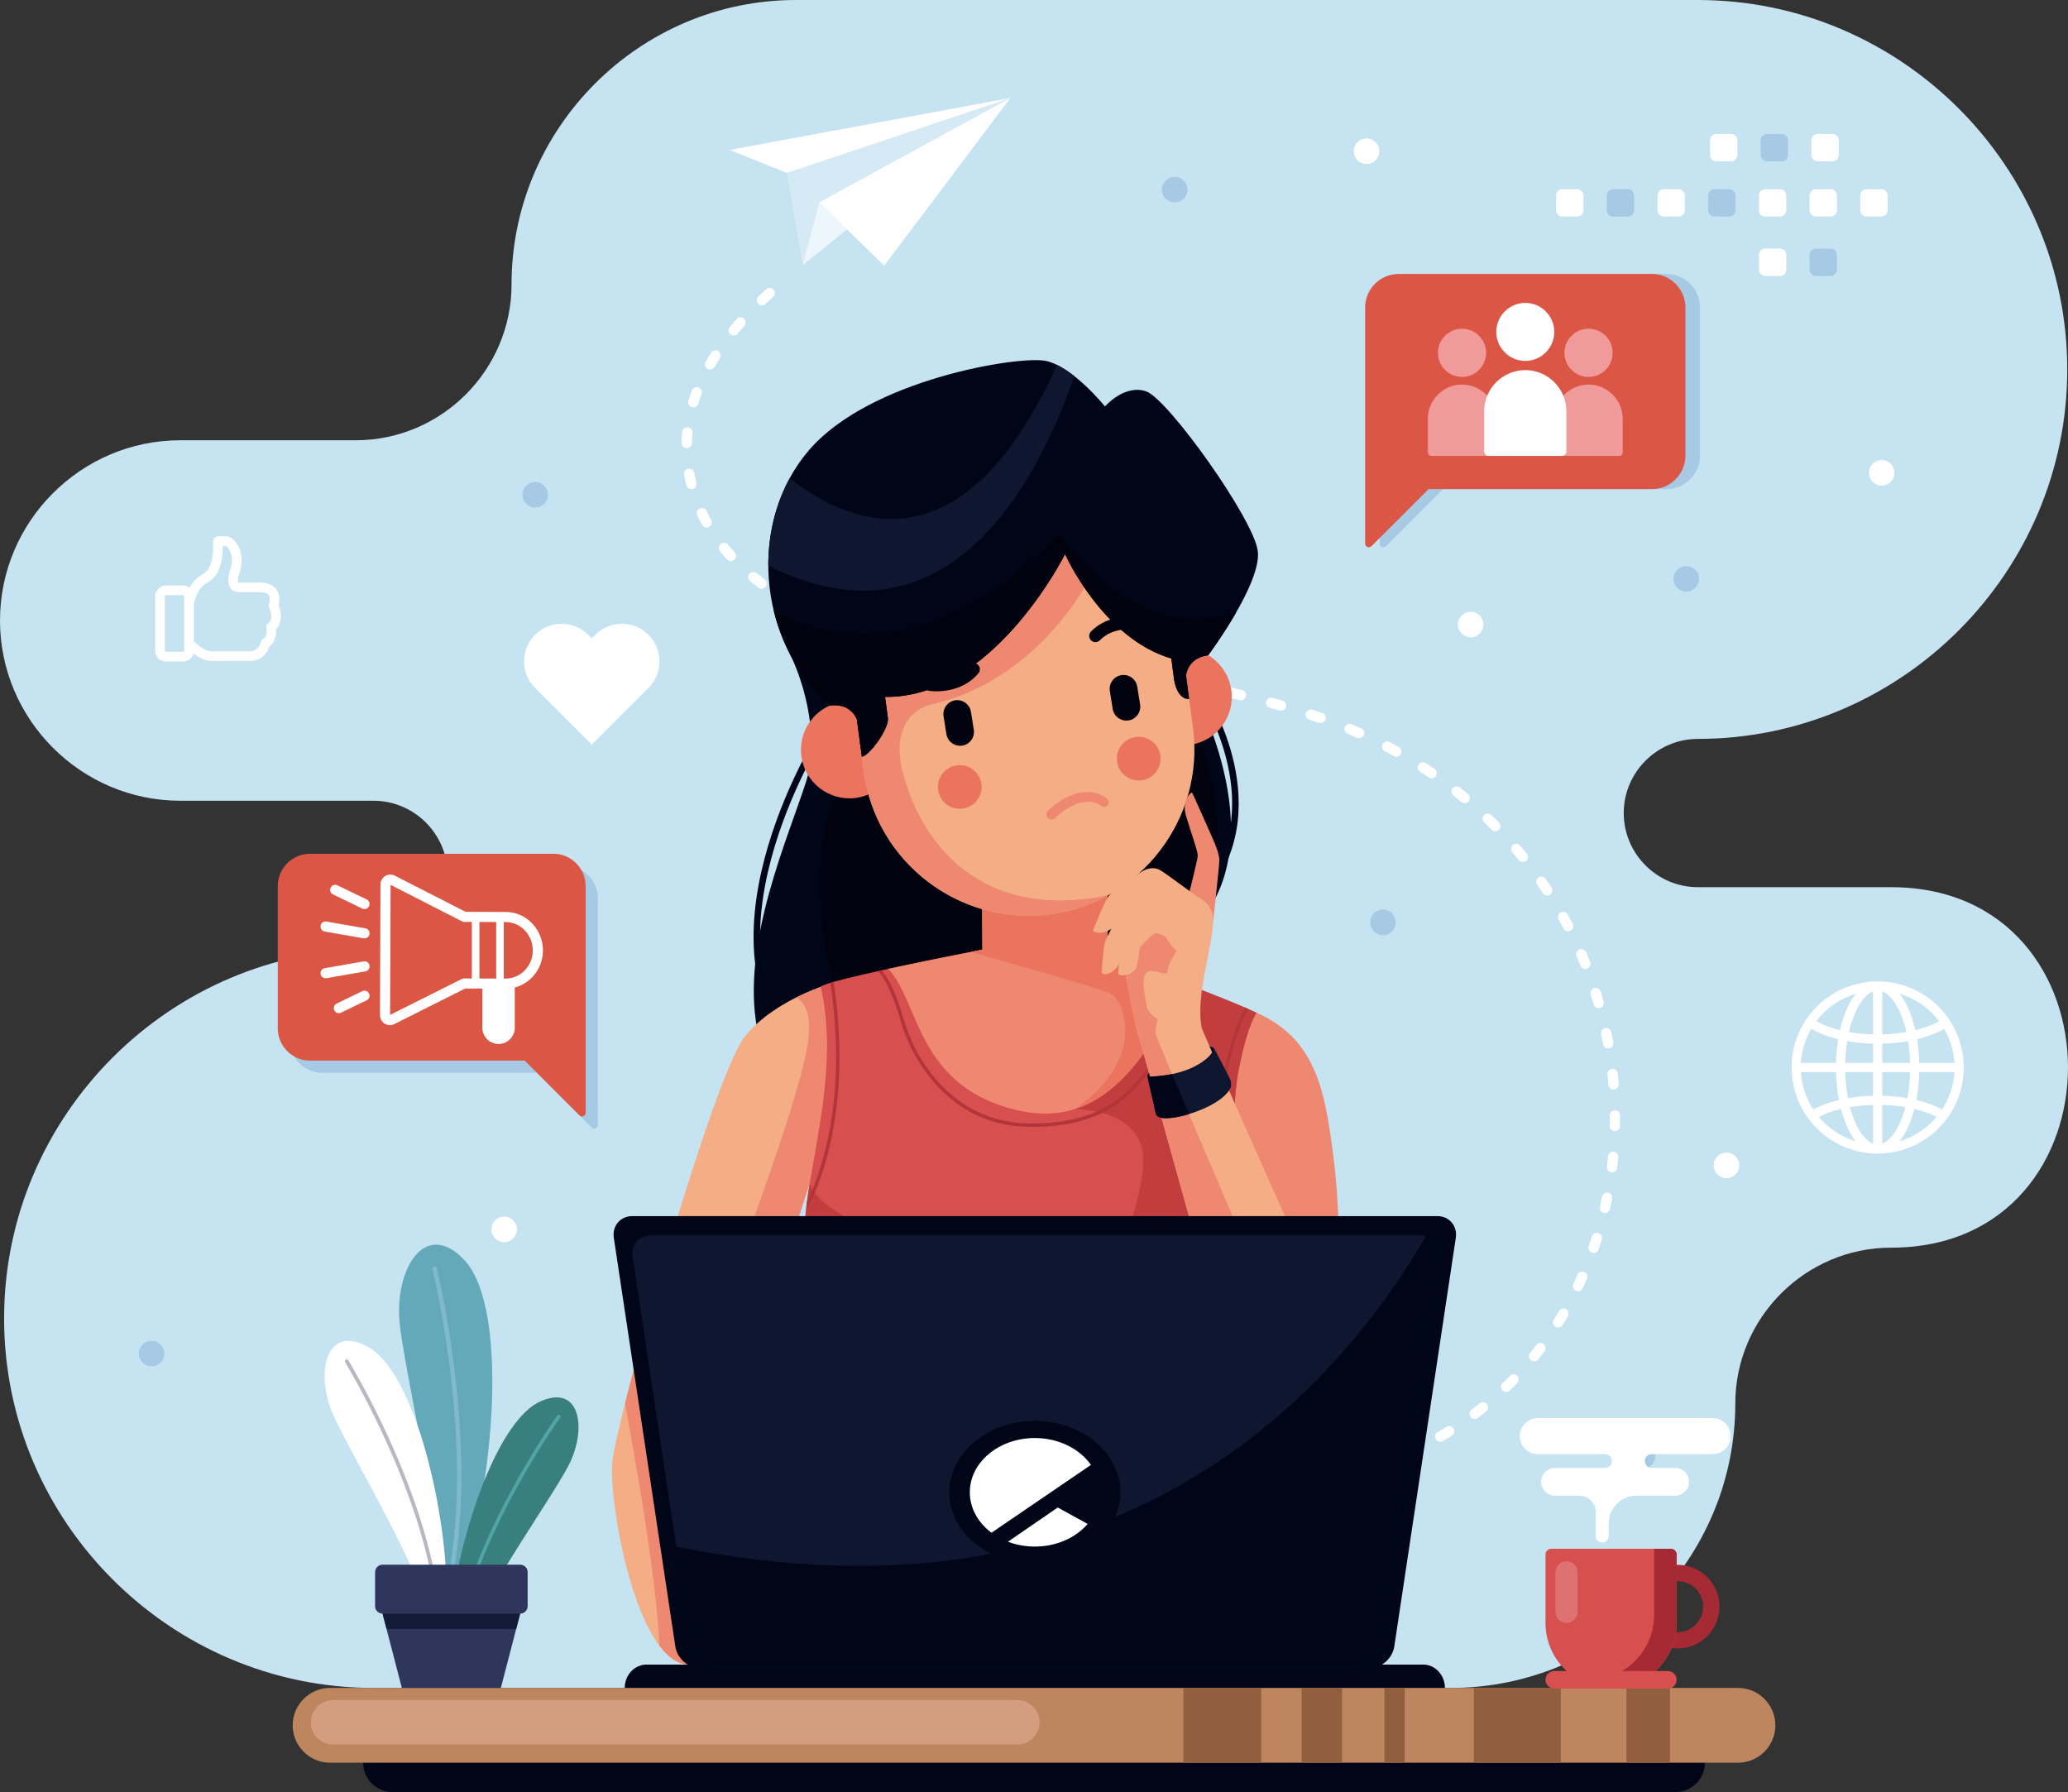 <?xml version="1.0" encoding="utf-8"?>
<!-- Generator: Adobe Illustrator 16.0.0, SVG Export Plug-In . SVG Version: 6.00 Build 0)  -->
<!DOCTYPE svg PUBLIC "-//W3C//DTD SVG 1.1//EN" "http://www.w3.org/Graphics/SVG/1.1/DTD/svg11.dtd">
<svg version="1.1" id="OBJECTS" xmlns="http://www.w3.org/2000/svg" xmlns:xlink="http://www.w3.org/1999/xlink" x="0px" y="0px"
	 width="425.097px" height="368.307px" viewBox="0 0 425.097 368.307" enable-background="new 0 0 425.097 368.307"
	 xml:space="preserve">
<rect x="0" y="0" width="425.097" height="368.307" fill="#333333" stroke="none"/>
<g>
	<path fill-rule="evenodd" clip-rule="evenodd" fill="#C6E3F1" d="M388.744,256.427c-17.62,0-32.036,14.416-32.036,32.036l0,0l0,0
		c0,32.148-26.303,58.451-58.451,58.451h-17.474l0,0H145.004H76.775c-41.763,0-75.932-34.169-75.932-75.932l0,0
		c0-41.763,34.169-75.933,75.932-75.933l0,0c8.381,0,15.239-6.856,15.239-15.238l0,0c0-8.381-6.857-15.238-15.239-15.238H37.043
		C16.669,164.573,0,147.903,0,127.53l0,0c0-20.351,16.631-37.005,36.973-37.043c0.023,0,36.122,0,36.145,0
		c17.62,0,32.036-14.416,32.036-32.036l0,0l0,0C105.154,26.303,131.457,0,163.605,0c57.044,0,128.362,0,185.406,0
		c41.763,0,75.933,34.17,75.933,75.932l0,0c0,41.763-34.17,75.933-75.933,75.933l0,0c-8.381,0-15.238,6.857-15.238,15.238l0,0
		c0,8.381,6.857,15.238,15.238,15.238h39.732C437.214,182.341,437.214,256.427,388.744,256.427z"/>
	<path fill-rule="evenodd" clip-rule="evenodd" fill="#FFFFFF" d="M158.913,61.03c0.779-0.693,0.188-1.988-0.852-1.85
		c-0.211,0.027-0.406,0.118-0.565,0.26c-0.537,0.479-1.067,0.966-1.59,1.461c-0.343,0.322-0.427,0.819-0.227,1.241
		c0.314,0.646,1.167,0.798,1.688,0.307C157.875,61.969,158.391,61.496,158.913,61.03L158.913,61.03z M255.253,304.712
		c-1.007,0.021-1.425,1.31-0.611,1.919c0.195,0.142,0.414,0.215,0.656,0.209l0.884-0.014l1.111-0.029l0.157-0.006
		c1.046-0.044,1.402-1.431,0.505-1.975c-0.177-0.109-0.388-0.161-0.597-0.152l-1.222,0.033L255.253,304.712L255.253,304.712z
		 M263.662,304.251c-0.441,0.046-0.824,0.382-0.921,0.816c-0.164,0.719,0.419,1.377,1.151,1.301l0.97-0.101l1.172-0.136
		c0.951-0.119,1.264-1.37,0.477-1.923c-0.22-0.158-0.489-0.222-0.757-0.188l-1.123,0.131L263.662,304.251L263.662,304.251z
		 M271.989,303.035c-0.343,0.071-0.623,0.297-0.765,0.618c-0.344,0.785,0.35,1.644,1.188,1.469l0.631-0.124l0.987-0.207l0.49-0.109
		c1.017-0.237,1.127-1.635,0.154-2.028c-0.202-0.077-0.414-0.098-0.626-0.047l-0.467,0.103l-0.963,0.202L271.989,303.035
		L271.989,303.035z M280.139,301.008c-1.068,0.349-0.95,1.895,0.173,2.069c0.159,0.021,0.319,0.01,0.472-0.04l0.861-0.268
		l0.917-0.298l0.274-0.093c0.336-0.116,0.584-0.384,0.68-0.726c0.225-0.824-0.569-1.567-1.374-1.287l-0.25,0.085L281,300.74
		L280.139,301.008L280.139,301.008z M288.021,298.119c-0.376,0.171-0.614,0.522-0.632,0.935c-0.035,0.779,0.787,1.333,1.496,1.011
		l0.719-0.313l0.845-0.382l0.403-0.188c0.965-0.46,0.721-1.902-0.342-2.021c-0.203-0.018-0.387,0.009-0.571,0.097l-0.38,0.178
		l-0.819,0.37L288.021,298.119L288.021,298.119z M295.518,294.349c-0.963,0.573-0.512,2.055,0.626,1.979
		c0.165-0.015,0.308-0.061,0.451-0.144l0.317-0.183l0.771-0.459l0.761-0.466c0.94-0.597,0.468-2.04-0.643-1.966
		c-0.179,0.016-0.328,0.063-0.48,0.157l-0.738,0.451l-0.748,0.445L295.518,294.349L295.518,294.349z M302.5,289.717
		c-0.921,0.727-0.188,2.176,0.942,1.867c0.136-0.04,0.241-0.095,0.354-0.179l0.464-0.352l0.69-0.537l0.546-0.437
		c0.73-0.597,0.397-1.76-0.551-1.886c-0.297-0.027-0.554,0.045-0.788,0.23l-0.525,0.42l-0.669,0.521L302.5,289.717L302.5,289.717z
		 M308.865,284.266c-0.351,0.35-0.416,0.87-0.17,1.298c0.359,0.599,1.165,0.703,1.665,0.218l0.43-0.42l0.607-0.606l0.486-0.498
		c0.226-0.232,0.333-0.559,0.29-0.879c-0.121-0.884-1.201-1.238-1.821-0.6l-0.469,0.479l-0.589,0.589L308.865,284.266
		L308.865,284.266z M314.514,278.072c-0.241,0.306-0.294,0.693-0.156,1.056c0.307,0.759,1.316,0.909,1.823,0.269l0.31-0.386
		l0.524-0.668l0.493-0.644c0.529-0.713,0.026-1.707-0.862-1.707c-0.328,0.008-0.639,0.156-0.836,0.423l-0.478,0.623l-0.509,0.648
		L314.514,278.072L314.514,278.072z M319.375,271.238c-0.479,0.787,0.175,1.755,1.093,1.608c0.311-0.063,0.548-0.219,0.718-0.487
		l0.172-0.273l0.44-0.721l0.51-0.858c0.221-0.387,0.179-0.867-0.105-1.21c-0.475-0.569-1.375-0.492-1.743,0.152l-0.484,0.815
		l-0.428,0.7L319.375,271.238L319.375,271.238z M323.405,263.877c-0.186,0.388-0.115,0.844,0.169,1.165
		c0.516,0.565,1.427,0.436,1.756-0.255l0.412-0.883l0.349-0.77l0.139-0.316c0.433-1.023-0.776-1.946-1.655-1.244
		c-0.13,0.108-0.231,0.243-0.299,0.398l-0.13,0.296l-0.338,0.748L323.405,263.877L323.405,263.877z M326.57,256.113
		c-0.332,1.019,0.869,1.836,1.694,1.152c0.15-0.129,0.264-0.291,0.325-0.479l0.252-0.741l0.263-0.805l0.158-0.499
		c0.108-0.358,0.027-0.739-0.221-1.021c-0.547-0.618-1.573-0.397-1.814,0.393l-0.15,0.477l-0.256,0.783L326.57,256.113
		L326.57,256.113z M328.871,248.034c-0.225,1.06,1.081,1.74,1.82,0.953c0.135-0.148,0.214-0.301,0.26-0.497l0.14-0.62l0.179-0.832
		l0.132-0.65c0.203-1.083-1.148-1.727-1.86-0.892c-0.118,0.144-0.19,0.296-0.229,0.478l-0.128,0.63l-0.174,0.81L328.871,248.034
		L328.871,248.034z M330.307,239.754c-0.045,0.428,0.153,0.824,0.523,1.042c0.669,0.385,1.496-0.036,1.592-0.801l0.063-0.535
		l0.093-0.851l0.074-0.753c0.086-1.032-1.181-1.571-1.863-0.798c-0.15,0.177-0.233,0.369-0.257,0.601l-0.072,0.731l-0.09,0.829
		L330.307,239.754L330.307,239.754z M330.885,231.369c0,1.169,1.586,1.5,2.051,0.416c0.052-0.128,0.075-0.253,0.078-0.39
		l0.009-0.497l0.007-0.861l-0.003-0.792c-0.018-0.898-1.036-1.378-1.737-0.816c-0.254,0.21-0.392,0.504-0.392,0.833l0.002,0.771
		l-0.006,0.84L330.885,231.369L330.885,231.369z M330.619,222.967c0.081,0.974,1.348,1.327,1.919,0.535
		c0.154-0.205,0.223-0.467,0.202-0.722l-0.043-0.515l-0.08-0.863l-0.079-0.763c-0.022-0.219-0.117-0.434-0.266-0.597
		c-0.698-0.766-1.958-0.198-1.852,0.825l0.077,0.741l0.078,0.843L330.619,222.967L330.619,222.967z M329.519,214.633
		c0.063,0.335,0.286,0.623,0.597,0.767c0.786,0.364,1.654-0.313,1.495-1.164l-0.109-0.591l-0.167-0.858l-0.137-0.661
		c-0.098-0.458-0.48-0.801-0.948-0.842c-0.711-0.062-1.283,0.582-1.135,1.28l0.131,0.641l0.164,0.838L329.519,214.633
		L329.519,214.633z M327.602,206.448c0.135,0.44,0.53,0.751,0.994,0.762c0.722,0.016,1.254-0.674,1.047-1.367l-0.211-0.727
		l-0.256-0.845l-0.152-0.488c-0.345-1.057-1.869-0.955-2.065,0.149c-0.026,0.168-0.017,0.335,0.037,0.497l0.146,0.468l0.249,0.824
		L327.602,206.448L327.602,206.448z M324.882,198.484c0.13,0.324,0.41,0.565,0.751,0.643c0.836,0.19,1.544-0.638,1.226-1.433
		l-0.377-0.933l-0.343-0.822l-0.104-0.243c-0.37-0.814-1.483-0.862-1.913-0.08c-0.157,0.298-0.17,0.62-0.039,0.931l0.096,0.224
		l0.335,0.802L324.882,198.484L324.882,198.484z M321.389,190.842c0.524,0.981,2.007,0.613,2.007-0.507
		c-0.004-0.177-0.041-0.325-0.122-0.483l-0.203-0.391l-0.424-0.796l-0.388-0.711c-0.549-0.962-1.996-0.583-1.996,0.536
		c0.004,0.18,0.049,0.336,0.133,0.494l0.378,0.691l0.412,0.775L321.389,190.842L321.389,190.842z M317.153,183.588
		c0.221,0.327,0.591,0.503,0.983,0.468c0.801-0.07,1.235-0.987,0.786-1.651l-0.488-0.738l-0.513-0.759l-0.2-0.288
		c-0.244-0.351-0.684-0.524-1.102-0.43c-0.74,0.165-1.077,1.029-0.643,1.65l0.188,0.271l0.5,0.739L317.153,183.588L317.153,183.588z
		 M312.203,176.789c0.7,0.835,2.042,0.231,1.873-0.856c-0.033-0.184-0.107-0.348-0.226-0.493l-0.354-0.438l-0.594-0.717
		l-0.425-0.502c-0.618-0.715-1.786-0.339-1.87,0.603c-0.02,0.296,0.062,0.554,0.253,0.781l0.409,0.484l0.579,0.699L312.203,176.789
		L312.203,176.789z M306.598,170.52c0.752,0.752,2.029,0.059,1.788-1.003c-0.048-0.191-0.141-0.36-0.281-0.5l-0.278-0.282
		l-0.675-0.67l-0.577-0.561c-0.772-0.728-2.009-0.021-1.774,1.012c0.052,0.208,0.146,0.375,0.3,0.524l0.562,0.545l0.658,0.652
		L306.598,170.52L306.598,170.52z M300.401,164.839c0.73,0.597,1.818,0.021,1.735-0.92c-0.033-0.294-0.156-0.534-0.384-0.725
		l-0.326-0.271l-0.756-0.614l-0.591-0.47c-0.308-0.243-0.715-0.292-1.074-0.143c-0.745,0.319-0.876,1.316-0.241,1.817l0.572,0.454
		l0.738,0.601L300.401,164.839L300.401,164.839z M293.68,159.786c0.379,0.257,0.876,0.235,1.239-0.04
		c0.577-0.449,0.549-1.32-0.058-1.729l-0.571-0.387l-0.838-0.554l-0.385-0.248c-0.9-0.571-1.989,0.395-1.532,1.357
		c0.088,0.182,0.218,0.33,0.389,0.438l0.364,0.235l0.819,0.541L293.68,159.786L293.68,159.786z M286.501,155.384
		c0.481,0.258,1.062,0.127,1.381-0.317c0.367-0.518,0.2-1.244-0.356-1.549l-0.197-0.109l-0.911-0.494l-0.788-0.415
		c-0.907-0.465-1.884,0.473-1.453,1.4c0.106,0.217,0.258,0.374,0.47,0.487l0.768,0.405l0.891,0.482L286.501,155.384L286.501,155.384
		z M278.954,151.646c0.847,0.365,1.712-0.413,1.442-1.305c-0.104-0.297-0.295-0.513-0.583-0.643l-1.015-0.442l-0.962-0.406
		c-0.95-0.381-1.832,0.626-1.328,1.52c0.125,0.206,0.288,0.352,0.51,0.445l0.941,0.398L278.954,151.646L278.954,151.646z
		 M271.112,148.569c0.934,0.325,1.771-0.707,1.257-1.558c-0.126-0.213-0.331-0.375-0.564-0.455l-0.153-0.054
		c-0.627-0.213-1.253-0.423-1.882-0.63c-0.896-0.292-1.703,0.646-1.281,1.489c0.136,0.259,0.342,0.444,0.622,0.535
		c0.618,0.202,1.232,0.41,1.849,0.618L271.112,148.569L271.112,148.569z M263.04,146.043c0.404,0.111,0.848-0.017,1.113-0.346
		c0.485-0.587,0.207-1.498-0.529-1.702c-0.688-0.195-1.374-0.387-2.063-0.576c-0.27-0.074-0.553-0.037-0.797,0.097
		c-0.833,0.47-0.681,1.704,0.237,1.958C261.681,145.66,262.36,145.85,263.04,146.043L263.04,146.043z M254.845,143.9
		c1.07,0.25,1.774-1.086,0.958-1.828c-0.134-0.119-0.288-0.202-0.464-0.243c-0.665-0.121-1.412-0.333-2.084-0.486
		c-0.946-0.222-1.673,0.866-1.102,1.657c0.149,0.213,0.376,0.359,0.629,0.418C253.446,143.57,254.187,143.78,254.845,143.9
		L254.845,143.9z M246.566,142.092c1.007,0.188,1.675-0.989,1.002-1.753c-0.163-0.178-0.353-0.286-0.588-0.336
		c-0.699-0.139-1.398-0.274-2.099-0.407c-1.06-0.199-1.717,1.125-0.892,1.854c0.147,0.122,0.305,0.202,0.494,0.237
		C245.178,141.819,245.872,141.954,246.566,142.092L246.566,142.092z M238.22,140.577c1.03,0.172,1.665-1.109,0.903-1.825
		c-0.156-0.146-0.346-0.24-0.558-0.275c-0.703-0.116-1.406-0.229-2.109-0.34c-1.144-0.167-1.706,1.328-0.727,1.957
		c0.125,0.077,0.251,0.122,0.396,0.146C236.825,140.351,237.523,140.463,238.22,140.577L238.22,140.577z M229.83,139.32
		c0.94,0.118,1.558-0.941,0.992-1.695c-0.188-0.235-0.409-0.371-0.709-0.415c-0.705-0.095-1.411-0.188-2.117-0.279
		c-1.072-0.134-1.646,1.23-0.778,1.904c0.149,0.113,0.321,0.185,0.507,0.208C228.426,139.134,229.127,139.226,229.83,139.32
		L229.83,139.32z M221.402,138.29c0.468,0.049,0.923-0.212,1.1-0.651c0.272-0.65-0.166-1.392-0.868-1.465
		c-0.708-0.077-1.415-0.154-2.123-0.227c-1.034-0.107-1.595,1.191-0.797,1.871c0.168,0.141,0.359,0.224,0.578,0.246
		C219.995,138.14,220.699,138.214,221.402,138.29L221.402,138.29z M212.95,137.459c1.04,0.086,1.572-1.218,0.768-1.885
		c-0.17-0.136-0.364-0.219-0.582-0.236c-0.708-0.063-1.417-0.122-2.127-0.181c-0.458-0.039-0.886,0.222-1.067,0.644
		c-0.28,0.669,0.167,1.418,0.892,1.479C211.539,137.337,212.245,137.397,212.95,137.459L212.95,137.459z M204.444,136.7
		c1.103,0.115,1.632-1.318,0.701-1.948c-0.14-0.092-0.303-0.15-0.469-0.168c-0.702-0.075-1.404-0.153-2.105-0.236
		c-0.39-0.049-0.774,0.128-1,0.447c-0.456,0.667-0.055,1.567,0.746,1.667C203.026,136.546,203.735,136.624,204.444,136.7
		L204.444,136.7z M195.948,135.59c0.893,0.13,1.532-0.8,1.089-1.585c-0.166-0.281-0.431-0.464-0.753-0.518
		c-0.693-0.109-1.397-0.215-2.086-0.342c-0.343-0.058-0.677,0.045-0.928,0.287c-0.617,0.617-0.296,1.649,0.561,1.811
		C194.533,135.369,195.244,135.479,195.948,135.59L195.948,135.59z M187.517,134.016c0.987,0.21,1.688-0.92,1.046-1.722
		c-0.161-0.188-0.349-0.302-0.589-0.357c-0.688-0.15-1.374-0.308-2.059-0.469c-0.918-0.215-1.639,0.77-1.155,1.589
		c0.155,0.245,0.38,0.416,0.664,0.483C186.12,133.703,186.817,133.863,187.517,134.016L187.517,134.016z M179.192,131.885
		c0.996,0.297,1.784-0.874,1.135-1.686c-0.132-0.17-0.322-0.292-0.526-0.354c-0.672-0.198-1.344-0.405-2.012-0.619
		c-0.981-0.32-1.802,0.821-1.177,1.654c0.132,0.176,0.314,0.304,0.522,0.371C177.817,131.471,178.504,131.682,179.192,131.885
		L179.192,131.885z M171.051,129.077c0.395,0.157,0.847,0.067,1.148-0.233c0.54-0.54,0.355-1.459-0.354-1.742
		c-0.651-0.26-1.298-0.527-1.941-0.804c-1.047-0.442-1.973,0.829-1.21,1.694c0.103,0.111,0.226,0.199,0.365,0.26
		C169.719,128.536,170.383,128.811,171.051,129.077L171.051,129.077z M163.22,125.44c0.302,0.161,0.648,0.172,0.959,0.028
		c0.788-0.365,0.822-1.49,0.056-1.9c-0.613-0.33-1.223-0.671-1.824-1.022c-0.284-0.169-0.635-0.194-0.94-0.07
		c-0.817,0.339-0.899,1.453-0.141,1.904C161.953,124.744,162.585,125.098,163.22,125.44L163.22,125.44z M155.904,120.793
		c0.838,0.623,1.975-0.192,1.65-1.19c-0.073-0.205-0.191-0.378-0.368-0.509c-0.557-0.418-1.102-0.847-1.642-1.286
		c-0.73-0.597-1.821-0.02-1.735,0.921c0.033,0.294,0.157,0.533,0.385,0.725C154.756,119.911,155.324,120.357,155.904,120.793
		L155.904,120.793z M149.442,114.961c0.733,0.799,2.05,0.132,1.83-0.941c-0.042-0.187-0.124-0.344-0.251-0.487
		c-0.466-0.513-0.916-1.035-1.354-1.57c-0.293-0.359-0.785-0.488-1.216-0.318c-0.669,0.265-0.889,1.105-0.435,1.663
		C148.479,113.87,148.951,114.421,149.442,114.961L149.442,114.961z M144.32,107.871c0.211,0.385,0.627,0.594,1.061,0.545
		c0.753-0.1,1.165-0.898,0.806-1.568c-0.333-0.604-0.647-1.212-0.944-1.835c-0.213-0.446-0.689-0.685-1.174-0.59
		c-0.673,0.135-1.048,0.877-0.752,1.497C143.632,106.581,143.966,107.229,144.32,107.871L144.32,107.871z M141.089,99.72
		c0.088,0.347,0.326,0.615,0.661,0.743c0.806,0.3,1.601-0.421,1.407-1.252c-0.167-0.666-0.312-1.336-0.434-2.011
		c-0.208-1.11-1.752-1.19-2.073-0.104c-0.044,0.158-0.05,0.311-0.023,0.473C140.756,98.291,140.911,99.008,141.089,99.72
		L141.089,99.72z M140.106,91.001c-0.022,1.093,1.419,1.521,1.994,0.547c0.084-0.153,0.131-0.318,0.135-0.493
		c0.015-0.687,0.049-1.372,0.109-2.057c0.093-1.121-1.379-1.61-1.975-0.643c-0.084,0.145-0.129,0.284-0.146,0.45
		C140.157,89.533,140.122,90.271,140.106,91.001L140.106,91.001z M141.51,82.332c-0.071,0.234-0.063,0.453,0.017,0.684
		c0.363,0.953,1.7,0.92,2.016-0.05c0.19-0.621,0.419-1.355,0.67-1.949c0.154-0.409,0.049-0.87-0.275-1.166
		c-0.552-0.504-1.448-0.297-1.713,0.404C141.962,80.933,141.724,81.639,141.51,82.332L141.51,82.332z M145.046,74.345
		c-0.217,0.38-0.186,0.844,0.083,1.19c0.46,0.591,1.388,0.526,1.76-0.124c0.346-0.602,0.706-1.194,1.079-1.779
		c0.249-0.392,0.221-0.896-0.077-1.254c-0.458-0.553-1.331-0.501-1.716,0.105C145.785,73.096,145.409,73.716,145.046,74.345
		L145.046,74.345z M150.003,67.221c-0.589,0.722-0.032,1.799,0.898,1.736c0.305-0.026,0.553-0.152,0.75-0.388
		c0.442-0.541,0.894-1.068,1.352-1.596c0.718-0.83-0.12-2.067-1.162-1.704c-0.176,0.067-0.312,0.157-0.438,0.299
		C150.927,66.108,150.46,66.663,150.003,67.221z"/>
	<g>
		<path fill-rule="evenodd" clip-rule="evenodd" fill="#000618" d="M168.914,149.295c0.199-0.314,0.617-0.408,0.932-0.208
			c0.315,0.199,0.408,0.617,0.208,0.932c-0.076,0.12-26.818,41.674-5.696,65.895c0.245,0.279,0.216,0.705-0.063,0.95
			s-0.706,0.217-0.951-0.063C141.55,191.809,168.836,149.418,168.914,149.295z"/>
		<path fill-rule="evenodd" clip-rule="evenodd" fill="#000618" d="M246.896,143.507c-0.199-0.315-0.104-0.731,0.211-0.93
			c0.314-0.198,0.73-0.104,0.929,0.212c0.044,0.068,15.318,23.778-0.792,41.993c-0.246,0.277-0.672,0.304-0.95,0.058
			s-0.305-0.672-0.058-0.95C261.668,166.441,246.937,143.573,246.896,143.507z"/>
		<path fill-rule="evenodd" clip-rule="evenodd" fill="#000618" d="M173.235,121.236l-11.264,12.384c0,0,5.393,9.546,4.857,22.063
			c-0.536,12.517-42.737,81.898,35.228,81.541c77.964-0.357,34.587-40.581,34.587-40.581s25.719-8.327,12.731-45.565
			C236.388,113.84,173.235,121.236,173.235,121.236z"/>
		<path fill-rule="evenodd" clip-rule="evenodd" fill="#01020E" d="M237.362,197.344c-0.453-0.454-0.719-0.7-0.719-0.7
			s0.925-0.3,2.334-1.038c2.22-2.483,4.472-5.396,6.661-8.798c10.633-16.528-0.683-39.254-0.683-39.254l-6.018-1.797
			c0,0-11.981-4.291-15.199-5.364c-3.219-1.073-40.413,1.252-50.963,21.101s1.202,48.624,1.202,48.624s43.86-1.416,46.363-1.595
			C222.204,208.389,229.414,205.581,237.362,197.344z"/>
		<path fill-rule="evenodd" clip-rule="evenodd" fill="#EF8871" d="M258.328,208.169c12.525,5.469,14.15,16.921,15.778,29.665
			c1.443,11.302,1.896,28.356-1.081,54.263c-2.976,25.906-50.324-34.176-50.324-34.176L258.328,208.169z"/>
		<path fill-rule="evenodd" clip-rule="evenodd" fill="#F4AD85" d="M184.669,207.83l-12.158-6.22c0,0-12.847,3.196-19.419,11.458
			c-6.572,8.263-26.476,78.867-27.227,87.505c-0.751,8.638,5.1,41.544,15.803,41.544c10.704,0,16.028-71.943,16.028-71.943
			l8.742-26.965L184.669,207.83z"/>
		<path fill-rule="evenodd" clip-rule="evenodd" fill="#EF8871" d="M184.669,207.83l-12.158-6.22c0,0-4.114,1.024-8.877,3.41
			c1.575,0.761,2.806,2.706,2.662,7.017c-0.375,11.268-17.558,54.268-21.313,66.286c-3.756,12.018-6.76,19.153-6.76,19.153
			l-7.826-16.413c-0.707,2.651-1.352,5.137-1.921,7.4c2.928,15.776,6.569,37.403,7.063,49.767c1.815,2.407,3.863,3.887,6.129,3.887
			c10.704,0,16.028-71.943,16.028-71.943l8.742-26.965L184.669,207.83z"/>
		<path fill-rule="evenodd" clip-rule="evenodd" fill="#D84F50" d="M216.895,192.317c0,0,32.309,11.515,41.433,15.852
			c-0.017,0.017-1.744,1.822-3.706,11.727c-1.972,9.952,0,24.411-2.064,38.683c-1.493,10.312-8.475,62.48-12.234,90.637
			l-79.642-6.425c-0.024-1.255-0.075-2.763-0.148-4.473c6.542,5.093,12.811,5.319,8.93-9.558c-6.76-25.914-5.446-70.98-3.193-84.501
			c2.253-13.52,5.61-27.75,2.418-41.457C170.831,200.871,216.895,192.317,216.895,192.317z"/>
		<path fill-rule="evenodd" clip-rule="evenodd" fill="#C23E3E" d="M238.115,200.081c8.083,3.032,16.291,6.223,20.213,8.088
			c-0.017,0.017-1.744,1.822-3.706,11.727c-1.972,9.952,0,24.411-2.064,38.683c-0.299,2.064-0.818,5.81-1.487,10.7
			c-17.994,2.804-71.144,8.892-83.899,7.762c-0.922-0.082-1.831-0.221-2.723-0.411c0-14.062,0.817-26.347,1.821-32.37
			c0.058-0.346,0.116-0.692,0.175-1.039c4.502,13.287,61.181,20.715,61.181,20.715s9.398-20.788,6.957-28.487
			c-2.44-7.699-13.712-7.484-13.712-7.484l0.286-6.881c0,0,11.269-15.258,13.976-19.901
			C235.472,200.597,236.526,200.246,238.115,200.081z"/>
		<path fill-rule="evenodd" clip-rule="evenodd" fill="#B23539" d="M242.695,201.813l0.666,0.254
			c-1.436,5.79-3.358,12.582-6.044,16.584c-2.421,3.606-5.247,6.931-9.354,9.311c-4.101,2.378-9.466,3.805-16.956,3.615
			c-6.527-0.165-11.773-2.571-15.833-5.988c-5.285-4.446-8.558-10.604-10.033-15.749c-2.063-7.198-4.006-9.597-4.668-10.247
			l0.788-0.174c0.922,1.082,2.732,3.842,4.563,10.227c1.444,5.036,4.643,11.06,9.806,15.403c3.948,3.321,9.049,5.661,15.396,5.821
			c7.344,0.186,12.588-1.204,16.584-3.521c3.992-2.314,6.752-5.563,9.12-9.092C239.367,214.326,241.272,207.565,242.695,201.813
			L242.695,201.813z M255.965,207.105c0.202,0.087,0.398,0.173,0.59,0.257c-1.554,2.753-3.743,8.535-5.757,20.633
			c-2.412,14.5,0.352,21.039,2.468,23.791c-0.022,0.331-0.047,0.662-0.073,0.993c-2.27-2.575-5.7-9.233-3.093-24.901
			C252.078,215.993,254.313,210.058,255.965,207.105L255.965,207.105z M165.729,248.276c0.05-0.455,0.102-0.894,0.154-1.313
			c1.815-3.573,8.726-19.293,4.787-44.957c0.215-0.066,0.44-0.133,0.686-0.203c4.529,29.352-5.052,45.906-5.275,46.288
			c-0.019,0.036-0.045,0.069-0.078,0.099C165.924,248.258,165.825,248.286,165.729,248.276z"/>
		<path fill-rule="evenodd" clip-rule="evenodd" fill="#EF8871" d="M214.391,157.755l0.243-0.002
			c7.014-0.078,12.857,5.592,12.901,12.606l0.162,25.866c4.689,1.715,10.301,3.792,15.556,5.8
			c-8.269,17.854-18.021,29.653-33.605,26.273c-21.348-4.63-20.588-22.555-27.089-29.164c6.073-1.315,13.198-2.747,19.38-3.956
			l-0.154-24.522C201.741,163.642,207.377,157.833,214.391,157.755z"/>
		<path fill-rule="evenodd" clip-rule="evenodd" fill="#EA745D" d="M226.744,166.052c0.503,1.344,0.782,2.794,0.792,4.308
			l0.162,25.866c4.689,1.715,10.301,3.792,15.556,5.8c-6.081,13.132-12.966,22.987-22.383,25.938
			c14.975-10.099,10.372-22.573,7.18-23.888s-28.535-8.421-28.535-8.421c0.82-0.161,1.63-0.32,2.423-0.476l-0.154-24.522
			c-0.025-3.959,1.76-7.534,4.581-9.911C213.119,160.682,219.845,162.776,226.744,166.052z"/>
		<path fill-rule="evenodd" clip-rule="evenodd" fill="#EA745D" d="M243.237,133.253c0.249,0.001,0.495,0.009,0.74,0.026
			l0.008,0.002l-0.001-0.001c4.53,0.337,8.393,3.758,9.107,8.439c0.829,5.442-2.911,10.527-8.353,11.357
			c-5.442,0.829-10.528-2.91-11.357-8.352c-0.483-3.163,0.578-6.205,2.62-8.36c0.137,2.95,1.081,6.499,4.852,6.365l-0.865-5.683
			C239.637,134.747,241.647,133.4,243.237,133.253z"/>
		<path fill-rule="evenodd" clip-rule="evenodd" fill="#EA745D" d="M172.009,144.489c-0.24,0.065-0.476,0.138-0.708,0.22
			l-0.007,0.003l0-0.001c-4.285,1.51-7.117,5.822-6.583,10.528c0.624,5.469,5.563,9.399,11.032,8.776
			c5.47-0.623,9.4-5.563,8.778-11.031c-0.361-3.18-2.181-5.838-4.715-7.385c0.639,2.885,0.656,6.557-3.019,7.414l-0.651-5.712
			C175.875,144.989,173.583,144.215,172.009,144.489z"/>
		<path fill-rule="evenodd" clip-rule="evenodd" fill="#F4AD85" d="M202.795,89.49L202.795,89.49
			c18.607-2.477,35.859,10.721,38.335,29.327l4.095,30.771c2.478,18.606-10.722,35.857-29.329,38.334l0,0
			c-18.603,2.477-35.854-10.721-38.331-29.328l-4.096-30.771C170.993,109.216,184.191,91.966,202.795,89.49z"/>
		<path fill-rule="evenodd" clip-rule="evenodd" fill="#EF8871" d="M202.795,89.49L202.795,89.49
			c17.648-2.35,34.073,9.401,37.833,26.493c-0.181,1.641-0.679,3.312-1.558,5.009l-15.77-0.921c0,0-10.379,19.842-31.697,24.663
			c-5.731,1.296-7.528,7.071-6.358,12.559c2.851,13.364,14.324,32.515,42.577,26.698c-3.602,1.99-7.619,3.357-11.927,3.931l0,0
			c-18.603,2.477-35.854-10.722-38.331-29.328l-4.096-30.771C170.993,109.216,184.191,91.966,202.795,89.49z"/>
		<circle fill-rule="evenodd" clip-rule="evenodd" fill="#EA745D" cx="197.285" cy="161.742" r="4.489"/>
		<circle fill-rule="evenodd" clip-rule="evenodd" fill="#EA745D" cx="234.074" cy="155.922" r="4.489"/>
		<path fill-rule="evenodd" clip-rule="evenodd" fill="#01020E" d="M191.356,139.458c-0.701-0.086-1.342,0.414-1.429,1.115
			c-0.086,0.7,0.414,1.343,1.111,1.429c1.156,0.157,2.534,0.087,3.675-0.104c2.511-0.418,4.781-1.539,6.419-3.526
			c0.448-0.543,0.371-1.356-0.172-1.805c-0.543-0.449-1.357-0.372-1.806,0.172C197.282,139.01,194.172,139.756,191.356,139.458z"/>
		<path fill-rule="evenodd" clip-rule="evenodd" fill="#000618" d="M247.945,215.147c0,0,1.303-0.188,1.597,0.833
			c0.293,1.021-4.026,6.514-4.308,6.701s-8.849-0.892-8.849-0.892s-0.452-0.423-0.355-0.748c0.097-0.326,0.414-0.61,0.414-0.61
			L247.945,215.147z"/>
		<path fill-rule="evenodd" clip-rule="evenodd" fill="#01020E" d="M234.096,129.515c-2.801-0.507-5.938-0.05-8.002,2.075
			c-0.492,0.507-1.307,0.519-1.813,0.025c-0.506-0.493-0.518-1.307-0.025-1.813c1.795-1.849,4.147-2.781,6.684-2.994
			c1.152-0.097,2.532-0.055,3.668,0.195c0.692,0.143,1.139,0.822,0.995,1.515S234.78,129.655,234.096,129.515z"/>
		<path fill-rule="evenodd" clip-rule="evenodd" fill="#000618" d="M181.936,143.232c0,0,0.302,2.262,0.581,4.361
			c0.279,2.1-3.75,7.719-5.36,7.933l-1.02-7.664c0,0-1.15-3.424-5.49-2.846c-15.354-13.537-16.832-38.071-4.294-52.563
			c12.538-14.491,42.959-19.362,48.526-18.295c5.567,1.067,12.262,9.38,12.262,9.38s3.986-4.64,8.465-3.1
			c4.479,1.541,22.059,26.159,22.94,32.782s-10.192,21.453-10.192,21.453c-4.34,0.577-4.555,4.183-4.555,4.183l0.634,4.765
			c-1.609,0.215-2.798-1.823-3.077-3.923c-0.28-2.1-0.581-4.361-0.581-4.361c-14.16-4.158-21.841-21.446-21.841-21.446
			S204.176,143.525,181.936,143.232z"/>
		<path fill-rule="evenodd" clip-rule="evenodd" fill="#0F1630" d="M157.929,116.24c-0.022-6.278,1.436-12.496,4.38-17.928
			c13.884,10.757,36.311,17.959,54.991-23.303c1.204,0.591,2.408,1.404,3.54,2.296C213.604,98.289,195.121,134.932,157.929,116.24z"
			/>
		<path fill-rule="evenodd" clip-rule="evenodd" fill="#01020E" d="M181.936,143.232c0,0,0.302,2.262,0.581,4.361
			c0.279,2.1-3.75,7.719-5.36,7.933l-1.02-7.664c0,0-1.15-3.424-5.49-2.846c-6.009-5.298-9.892-12.28-11.643-19.686
			c0.02,0.014,26.301,18.268,58.655-15.695c0,0,14.803,23.086,36.46,16.209c-2.757,4.798-5.767,8.829-5.767,8.829
			c-4.34,0.577-4.555,4.183-4.555,4.183l0.635,4.765c-1.61,0.215-2.799-1.823-3.078-3.923s-0.581-4.361-0.581-4.361
			c-14.16-4.158-21.841-21.446-21.841-21.446S204.176,143.525,181.936,143.232z"/>
		<path fill-rule="evenodd" clip-rule="evenodd" fill="#EF8871" d="M247.143,188.865l2.215,0.604c0,0,1.298-11.559,1.286-12.679
			c-0.014-1.119-0.585-2.73-1.438-4.618c-0.854-1.888-3.987-9.023-4.155-9.252c-0.169-0.229-2.194,1.53-1.281,4.656
			c0.913,3.127,2.46,7.358,2.446,8.263c-0.014,0.905-2.083,8.912-2.083,8.912L247.143,188.865z"/>
		<path fill-rule="evenodd" clip-rule="evenodd" fill="#F4AD85" d="M249.365,188.966c-0.005-1.058-0.36-2.944-2.581-4.291
			s-7.463-5.499-8.581-5.984c-1.118-0.486-2.398-0.267-3.727,0.581c-1.328,0.849-5.521,3.729-6.405,4.647
			c-0.884,0.918-3.085,6.574-3.355,7.168c-0.27,0.594,1.945,1.132,3.712-0.206c0,0-0.925,1.856-1.222,2.485
			c-0.297,0.628-0.706,5.411-0.742,6.381c-0.037,0.97,2.644,0.485,3.553-1.744c0,0-0.146,1.605-0.146,2.104
			c-0.001,0.498,1.533,0.311,1.533,0.311s1.768,9.591,2.164,10.788c0.396,1.196,15.623,55.949,15.623,55.949l22.026-1.33
			c0,0-24.028-53.737-24.187-54.527C245.667,204.536,249.393,194.649,249.365,188.966z"/>
		<path fill-rule="evenodd" clip-rule="evenodd" fill="#EF8871" d="M231.403,200.417l0.094,0.507l0,0l0.034,0.185l0.003,0.018
			l0.002,0.008l0.005,0.026l0.005,0.026l0.005,0.027l0.005,0.023v0.004l0.006,0.027l0.01,0.057l0.006,0.029v0.002l0.017,0.087
			l0.006,0.03c0.472,2.526,1.653,8.78,1.968,9.732c0.294,0.888,8.742,31.224,13.09,46.845c4.731-1.896,8.41-4.14,8.41-4.14
			s-17.04-39.667-17.438-41.23c-0.397-1.563,0.539-2.803,0.21-3.225c-0.328-0.423-1.644-1.033-1.972-2.16s-1.127-5.117-0.61-6.713
			c0.398-1.232,1.692-1.081,2.263-0.948c0.651,0.184,1.275,0.367,1.671,0.419c0.854,0.113,0.79-0.408,0.79-0.408
			c0.188-1.767,1.903-4.281,1.903-4.281c-0.934-0.508-2.381-2.915-2.381-2.915c-0.954-0.412-1.703-0.942-2.448-0.416
			c-0.746,0.527-2.817,2.681-2.825,2.869c-0.008,0.188-0.216,2.299-0.572,3.713C233.301,200.029,231.403,200.417,231.403,200.417z"
			/>
		<g>
			<path fill-rule="evenodd" clip-rule="evenodd" fill="#000618" d="M132.876,351.713h159.681c2.454,0,4.46-2.158,4.46-4.798v-0.001
				c0-2.639-2.007-4.797-4.46-4.797H132.876c-2.453,0-4.459,2.16-4.459,4.797v0.001
				C128.417,349.553,130.423,351.713,132.876,351.713z"/>
			<path fill-rule="evenodd" clip-rule="evenodd" fill="#000618" d="M295.454,249.942h-52.562h-60.351h-52.562
				c-2.461,0-4.171,2.013-3.801,4.474l12.647,83.998c0.37,2.461,2.688,4.475,5.148,4.475h24.572h88.342h24.571
				c2.461,0,4.778-2.014,5.148-4.475l12.647-83.998C299.625,251.955,297.915,249.942,295.454,249.942z"/>
			<path fill-rule="evenodd" clip-rule="evenodd" fill="#0F1630" d="M291.774,253.912h-50.225h-57.667H133.66
				c-2.352,0-3.986,1.924-3.632,4.274l12.085,80.262c0.354,2.352,2.567,4.275,4.919,4.275h23.479h84.412h23.479
				c2.352,0,4.565-1.924,4.92-4.275l12.085-80.262C295.759,255.836,294.125,253.912,291.774,253.912z"/>
			<path fill-rule="evenodd" clip-rule="evenodd" fill="#000618" d="M139.013,317.863l3.1,20.585
				c0.354,2.352,2.567,4.275,4.919,4.275h23.479h84.412h23.479c2.352,0,4.565-1.924,4.92-4.275l12.085-80.262
				c0.284-1.889-0.715-3.502-2.338-4.063C274.969,285.345,230.495,336.483,139.013,317.863z"/>
			<path fill-rule="evenodd" clip-rule="evenodd" fill="#000618" d="M212.717,321.388c9.687,0,17.586-6.595,17.586-14.681
				c0-8.085-7.899-14.68-17.586-14.68c-9.687,0-17.586,6.595-17.586,14.68C195.13,314.793,203.03,321.388,212.717,321.388z"/>
			<path fill-rule="evenodd" clip-rule="evenodd" fill="#FFFFFF" d="M212.717,295.552c4.919,0,9.217,2.22,11.537,5.524
				l-20.446,13.944c-2.733-2.042-4.455-5.01-4.455-8.313C199.353,300.547,205.336,295.552,212.717,295.552L212.717,295.552z
				 M223.573,313.212l-6.141-3.38l-10.239,7.035c1.684,0.64,3.554,0.995,5.524,0.995
				C217.189,317.862,221.148,316.028,223.573,313.212z"/>
		</g>
		<path fill-rule="evenodd" clip-rule="evenodd" fill="#01020E" d="M230.509,138.757L230.509,138.757
			c-1.551,0.247-2.616,1.716-2.369,3.265l0.585,3.675c0.246,1.55,1.716,2.615,3.266,2.369l0,0c1.549-0.247,2.616-1.716,2.369-3.267
			l-0.585-3.674C233.528,139.575,232.059,138.51,230.509,138.757z"/>
		<path fill-rule="evenodd" clip-rule="evenodd" fill="#01020E" d="M196.326,143.936L196.326,143.936
			c-1.55,0.246-2.615,1.716-2.369,3.266l0.584,3.674c0.247,1.549,1.716,2.616,3.266,2.369l0,0c1.549-0.246,2.616-1.717,2.368-3.266
			l-0.584-3.675C199.345,144.755,197.875,143.688,196.326,143.936z"/>
		<path fill-rule="evenodd" clip-rule="evenodd" fill="#EF8871" d="M227.51,164.065c0.446,0.37,0.536,1.011,0.202,1.43
			c-0.335,0.419-0.968,0.458-1.414,0.087c-0.01-0.009-3.419-2.983-9.495,2.612c-0.394,0.363-1.034,0.313-1.43-0.113
			c-0.396-0.426-0.398-1.065-0.005-1.429C222.704,159.897,227.497,164.054,227.51,164.065z"/>
		<path fill-rule="evenodd" clip-rule="evenodd" fill="#0F1630" d="M248.757,215.341c0,0,0.442,0.053,0.513,0.616
			s-3.335,4.988-12.863,5.323c0,0-0.229-0.071-0.264-0.218c-0.036-0.146,0.115-0.31,0.115-0.31l-0.049-0.178
			c0,0-0.343,0.246-0.343,0.54c0,0.293,1.408,6.179,1.69,7.658c0.281,1.479,3.178,1.137,5.626,0.544
			c2.448-0.592,8.286-2.637,9.819-5.802c0,0,0.188-0.798-0.047-1.479c-0.235-0.681-3.192-6.161-3.345-6.49
			c-0.152-0.328-0.62-0.495-0.95-0.427L248.757,215.341z"/>
		<path fill-rule="evenodd" clip-rule="evenodd" fill="#000618" d="M240.93,220.756c-1.324,0.274-2.826,0.465-4.523,0.524
			c0,0-0.229-0.071-0.264-0.218c-0.036-0.146,0.115-0.31,0.115-0.31l-0.049-0.178c0,0-0.343,0.246-0.343,0.54
			c0,0.293,1.408,6.179,1.69,7.658c0.281,1.479,3.178,1.137,5.626,0.544c0.348-0.084,0.766-0.197,1.229-0.34L240.93,220.756
			L240.93,220.756z"/>
	</g>
	<g>
		<path fill-rule="evenodd" clip-rule="evenodd" fill="#000618" d="M80.669,356.259h263.769c3.313,0,6.023,2.711,6.023,6.024l0,0
			c0,3.313-2.711,6.023-6.023,6.023H80.669c-3.313,0-6.024-2.71-6.024-6.023l0,0C74.645,358.97,77.356,356.259,80.669,356.259z"/>
		<path fill-rule="evenodd" clip-rule="evenodd" fill="#BE865E" d="M67.846,346.914h289.416c4.226,0,7.684,3.458,7.684,7.684v0.001
			c0,4.226-3.458,7.685-7.684,7.685H67.846c-4.226,0-7.684-3.458-7.684-7.685v-0.001C60.162,350.372,63.62,346.914,67.846,346.914z"
			/>
		<rect x="243.266" y="346.914" fill-rule="evenodd" clip-rule="evenodd" fill="#915E40" width="15.988" height="15.369"/>
		<rect x="267.56" y="346.914" fill-rule="evenodd" clip-rule="evenodd" fill="#915E40" width="8.306" height="15.369"/>
		<rect x="284.587" y="346.914" fill-rule="evenodd" clip-rule="evenodd" fill="#915E40" width="4.153" height="15.369"/>
		<rect x="302.963" y="346.914" fill-rule="evenodd" clip-rule="evenodd" fill="#915E40" width="17.885" height="15.369"/>
		<rect x="334.332" y="346.914" fill-rule="evenodd" clip-rule="evenodd" fill="#915E40" width="8.942" height="15.369"/>
		<path fill-rule="evenodd" clip-rule="evenodd" fill="#D49D80" d="M68.466,349.409h140.662c2.512,0,4.567,2.056,4.567,4.567v0.001
			c0,2.512-2.056,4.567-4.567,4.567H68.466c-2.511,0-4.567-2.056-4.567-4.567v-0.001C63.899,351.465,65.955,349.409,68.466,349.409z
			"/>
	</g>
	<g>
		<polygon fill-rule="evenodd" clip-rule="evenodd" fill="#D5EAF5" points="161.732,35.532 165.02,54.459 207.689,20.139 
			163.135,31.095 		"/>
		<path fill-rule="evenodd" clip-rule="evenodd" fill="#ECF6FC" d="M165.02,54.459l16.455-13.235c0.22-1.548,0.77-3.355,0.77-3.355
			l-13.826,3.715L165.02,54.459z"/>
		<polygon fill-rule="evenodd" clip-rule="evenodd" fill="#FFFFFF" points="207.689,20.139 149.984,30.813 161.732,35.532 		"/>
		<polygon fill-rule="evenodd" clip-rule="evenodd" fill="#FFFFFF" points="207.689,20.139 181.757,54.592 168.419,41.583 		"/>
	</g>
	<g>
		<path fill-rule="evenodd" clip-rule="evenodd" fill="#A6CAE4" d="M59.619,197.429c5.619-1.338,11.473-2.05,17.485-2.05l0,0
			c8.381,0,15.239-6.857,15.239-15.238l0,0c0-0.729-0.053-1.447-0.153-2.149h24.098c3.636,0,6.611,2.975,6.611,6.61v27.263v2.017
			v17.354c0,0.305-0.174,0.565-0.456,0.682c-0.282,0.117-0.589,0.056-0.804-0.159l-11.265-11.266H66.229
			c-3.636,0-6.611-2.975-6.611-6.611V197.429z"/>
		<path fill-rule="evenodd" clip-rule="evenodd" fill="#DC5645" d="M63.715,175.477h50.058c3.637,0,6.611,2.975,6.611,6.61v27.264
			v2.017v17.354c0,0.306-0.174,0.565-0.456,0.683c-0.282,0.116-0.588,0.056-0.804-0.16l-11.265-11.266H63.715
			c-3.636,0-6.611-2.975-6.611-6.61v-29.28C57.104,178.451,60.079,175.477,63.715,175.477z"/>
		<g>
			<path fill-rule="evenodd" clip-rule="evenodd" fill="#FFFFFF" d="M95.694,187.399l8.282,0.032
				c2.114,0.008,4.024,0.905,5.403,2.343c1.375,1.436,2.227,3.407,2.227,5.567v0.028c0,0.034-0.002,0.068-0.005,0.103
				c-0.034,2.114-0.89,4.029-2.248,5.422c-1.39,1.427-3.303,2.311-5.401,2.311h-0.025c-0.032,0-0.064-0.002-0.095-0.005
				l-8.194-0.032l-14.606,7.317c-0.324,0.163-0.667,0.234-1.006,0.215c-0.344-0.02-0.678-0.129-0.98-0.326
				c-0.3-0.195-0.536-0.455-0.696-0.758c-0.156-0.295-0.238-0.628-0.237-0.982l0.097-26.827c0.001-0.36,0.086-0.696,0.245-0.99
				c0.163-0.303,0.399-0.559,0.699-0.751c0.304-0.194,0.639-0.302,0.985-0.318c0.344-0.018,0.687,0.055,1.005,0.218l0.078,0.044
				L95.694,187.399L95.694,187.399z M103.976,189.509l-8.532-0.033c-0.159,0-0.321-0.037-0.473-0.114l-14.687-7.499l-0.097,26.724
				l14.712-7.37c0.148-0.08,0.317-0.126,0.498-0.125l8.441,0.033l0.112-0.004c1.518,0,2.903-0.642,3.911-1.675
				c1.001-1.027,1.633-2.438,1.661-3.995l-0.003-0.108c0-1.607-0.627-3.068-1.64-4.125
				C106.875,190.168,105.495,189.515,103.976,189.509z"/>
			<path fill-rule="evenodd" clip-rule="evenodd" fill="#FFFFFF" d="M105.816,201.884v9.351c0,1.833-1.5,3.333-3.333,3.333l0,0
				c-1.833,0-3.333-1.5-3.333-3.333v-9.091l4.776,0.019C104.582,202.165,105.216,202.067,105.816,201.884z"/>
			<rect x="96.99" y="188.445" fill-rule="evenodd" clip-rule="evenodd" fill="#FFFFFF" width="1.563" height="13.696"/>
			<rect x="102" y="188.445" fill-rule="evenodd" clip-rule="evenodd" fill="#FFFFFF" width="1.563" height="13.696"/>
			<path fill-rule="evenodd" clip-rule="evenodd" fill="#FFFFFF" d="M75.099,190.799c0.566,0.097,0.947,0.635,0.851,1.201
				c-0.096,0.566-0.634,0.947-1.201,0.852l-7.999-1.394c-0.567-0.096-0.948-0.635-0.852-1.201s0.635-0.947,1.202-0.851
				L75.099,190.799L75.099,190.799z M74.472,203.711c0.518-0.249,1.139-0.032,1.389,0.485c0.25,0.517,0.033,1.139-0.484,1.388
				l-5.27,2.544c-0.518,0.25-1.139,0.033-1.389-0.484c-0.249-0.517-0.032-1.139,0.485-1.389L74.472,203.711L74.472,203.711z
				 M75.376,184.863c0.517,0.249,0.734,0.871,0.484,1.389c-0.25,0.517-0.871,0.733-1.389,0.484l-6.023-2.908
				c-0.517-0.249-0.734-0.871-0.484-1.389c0.25-0.517,0.871-0.734,1.388-0.484L75.376,184.863L75.376,184.863z M74.749,197.597
				c0.567-0.097,1.105,0.284,1.201,0.851c0.097,0.566-0.284,1.104-0.851,1.201l-7.999,1.393c-0.567,0.097-1.105-0.284-1.202-0.851
				s0.284-1.104,0.852-1.201L74.749,197.597z"/>
		</g>
	</g>
	<g>
		<path fill-rule="evenodd" clip-rule="evenodd" fill="#A6CAE4" d="M342.565,56.307h-52.08c-3.783,0-6.878,3.095-6.878,6.878v28.363
			v2.099v18.055c0,0.317,0.181,0.588,0.475,0.71c0.293,0.121,0.612,0.058,0.836-0.167l11.721-11.72h45.927
			c3.782,0,6.877-3.095,6.877-6.878V63.185C349.442,59.401,346.347,56.307,342.565,56.307z"/>
		<path fill-rule="evenodd" clip-rule="evenodd" fill="#DC5645" d="M339.575,56.307h-52.079c-3.783,0-6.878,3.095-6.878,6.878
			v28.363v2.099v18.055c0,0.317,0.181,0.588,0.474,0.71c0.293,0.121,0.612,0.058,0.837-0.167l11.72-11.72h45.927
			c3.783,0,6.878-3.095,6.878-6.878V63.185C346.453,59.401,343.358,56.307,339.575,56.307z"/>
		<g>
			<g>
				<path fill-rule="evenodd" clip-rule="evenodd" fill="#F09A9B" d="M300.532,77.471c2.729,0,4.954-2.227,4.954-4.955
					c0-2.729-2.225-4.956-4.954-4.956s-4.956,2.227-4.956,4.956C295.576,75.244,297.802,77.471,300.532,77.471z"/>
				<path fill-rule="evenodd" clip-rule="evenodd" fill="#F09A9B" d="M300.532,79.04L300.532,79.04c3.864,0,7.026,3.162,7.026,7.026
					v3.022v1.843v1.989c0,0.433-0.354,0.786-0.787,0.786h-12.48c-0.432,0-0.785-0.354-0.785-0.786v-1.989v-1.843v-3.022
					C293.505,82.202,296.667,79.04,300.532,79.04z"/>
			</g>
			<g>
				<path fill-rule="evenodd" clip-rule="evenodd" fill="#F09A9B" d="M326.539,77.471c2.729,0,4.955-2.227,4.955-4.955
					c0-2.729-2.226-4.956-4.955-4.956c-2.729,0-4.955,2.227-4.955,4.956C321.583,75.244,323.81,77.471,326.539,77.471z"/>
				<path fill-rule="evenodd" clip-rule="evenodd" fill="#F09A9B" d="M326.539,79.04L326.539,79.04c3.864,0,7.026,3.162,7.026,7.026
					v3.022v1.843v1.989c0,0.433-0.354,0.786-0.786,0.786h-12.48c-0.433,0-0.785-0.354-0.785-0.786v-1.989v-1.843v-3.022
					C319.513,82.202,322.674,79.04,326.539,79.04z"/>
			</g>
		</g>
		<g>
			<path fill-rule="evenodd" clip-rule="evenodd" fill="#FFFFFF" d="M313.536,74.177c3.283,0,5.96-2.678,5.96-5.961
				c0-3.282-2.677-5.96-5.96-5.96s-5.961,2.678-5.961,5.96C307.575,71.499,310.252,74.177,313.536,74.177z"/>
			<path fill-rule="evenodd" clip-rule="evenodd" fill="#FFFFFF" d="M313.536,76.065L313.536,76.065
				c4.648,0,8.451,3.803,8.451,8.451v3.635v2.217v2.394c0,0.521-0.425,0.945-0.945,0.945h-15.013c-0.521,0-0.945-0.425-0.945-0.945
				v-2.394v-2.217v-3.635C305.083,79.868,308.887,76.065,313.536,76.065z"/>
		</g>
	</g>
	<path fill-rule="evenodd" clip-rule="evenodd" fill="#FFFFFF" d="M385.973,201.706c4.709,0,9.183,1.854,12.512,5.183
		c3.329,3.329,5.183,7.804,5.183,12.512c0,4.709-1.854,9.184-5.183,12.512c-3.329,3.329-7.803,5.183-12.512,5.183
		s-9.183-1.854-12.512-5.183c-3.328-3.328-5.183-7.803-5.183-12.512c0-4.708,1.854-9.183,5.183-12.512
		C376.791,203.561,381.264,201.706,385.973,201.706L385.973,201.706z M401.751,220.345h-7.221c-0.048,1.92-0.24,3.85-0.603,5.735
		c1.812,0.424,3.654,1.048,5.299,1.938C400.725,225.718,401.59,223.084,401.751,220.345L401.751,220.345z M392.642,220.345h-5.725
		v4.861c1.729,0.042,3.46,0.202,5.163,0.497C392.417,223.94,392.596,222.138,392.642,220.345L392.642,220.345z M385.03,220.345
		h-5.725c0.045,1.793,0.224,3.596,0.562,5.358c1.703-0.295,3.435-0.455,5.163-0.497V220.345L385.03,220.345z M377.417,220.345
		h-7.222c0.161,2.739,1.026,5.373,2.524,7.673c1.645-0.89,3.487-1.514,5.299-1.938C377.656,224.194,377.464,222.265,377.417,220.345
		L377.417,220.345z M370.195,218.456h7.222c0.04-1.63,0.185-3.263,0.448-4.871c-1.906-0.461-3.866-1.145-5.558-2.131
		C371.06,213.594,370.34,215.984,370.195,218.456L370.195,218.456z M379.713,213.972c-0.238,1.482-0.37,2.984-0.408,4.484h5.725
		v-3.96C383.25,214.452,381.465,214.284,379.713,213.972L379.713,213.972z M392.234,213.972c-1.753,0.313-3.536,0.48-5.316,0.524
		v3.96h5.725C392.604,216.956,392.472,215.454,392.234,213.972L392.234,213.972z M394.53,218.456h7.222
		c-0.146-2.472-0.865-4.862-2.111-7.002c-1.698,0.988-3.655,1.671-5.559,2.131C394.345,215.193,394.49,216.826,394.53,218.456
		L394.53,218.456z M386.917,203.766v8.843c1.659-0.044,3.323-0.2,4.958-0.488c-0.323-1.425-0.765-2.848-1.368-4.173
		C389.835,206.473,388.597,204.375,386.917,203.766L386.917,203.766z M386.917,227.095v7.94c1.68-0.61,2.918-2.707,3.59-4.182
		c0.482-1.06,0.859-2.179,1.156-3.309C390.097,227.28,388.505,227.136,386.917,227.095L386.917,227.095z M385.03,235.035v-7.94
		c-1.589,0.041-3.181,0.186-4.747,0.45c0.297,1.13,0.674,2.249,1.157,3.309C382.111,232.329,383.35,234.426,385.03,235.035
		L385.03,235.035z M385.03,212.608v-8.843c-1.68,0.609-2.919,2.707-3.591,4.182c-0.604,1.325-1.045,2.748-1.368,4.173
		C381.706,212.408,383.37,212.564,385.03,212.608L385.03,212.608z M373.355,209.88c1.492,0.849,3.208,1.444,4.87,1.852
		c0.354-1.56,0.838-3.114,1.5-4.566c0.458-1.006,1.034-2.03,1.747-2.921c-2.515,0.746-4.81,2.113-6.675,3.979
		C374.279,208.742,373.796,209.296,373.355,209.88L373.355,209.88z M393.721,211.731c1.662-0.407,3.378-1.003,4.87-1.852
		c-0.441-0.584-0.924-1.138-1.441-1.656c-1.866-1.865-4.16-3.233-6.675-3.979c0.712,0.891,1.289,1.915,1.748,2.921
		C392.883,208.617,393.368,210.172,393.721,211.731L393.721,211.731z M398.09,229.551c-1.43-0.74-3.017-1.267-4.576-1.631
		c-0.329,1.269-0.75,2.524-1.291,3.715c-0.459,1.008-1.036,2.031-1.749,2.922c2.515-0.746,4.81-2.112,6.676-3.979
		C397.478,230.249,397.792,229.906,398.09,229.551L398.09,229.551z M378.432,227.92c-1.559,0.363-3.146,0.89-4.576,1.631
		c0.299,0.355,0.612,0.698,0.941,1.027c1.865,1.866,4.16,3.232,6.675,3.979c-0.713-0.891-1.289-1.915-1.748-2.921
		C379.182,230.444,378.761,229.188,378.432,227.92z"/>
	<path fill-rule="evenodd" clip-rule="evenodd" fill="#FFFFFF" d="M38.967,120.776c0.598-1.094,1.428-2.049,2.542-2.649
		c1.044-0.562,1.609-1.462,1.922-2.58c0.376-1.345,0.392-2.932,0.392-4.323c0-0.547,0.444-0.99,0.991-0.99h1.696
		c0.173,0,0.345,0.03,0.51,0.081c0.784,0.245,1.449,1.024,1.84,1.715c0.538,0.948,0.801,2.057,0.802,3.143
		c0.001,0.729-0.116,1.451-0.333,2.146c-0.151,0.481-0.568,1.89-0.374,2.371c0.049,0.035,0.231,0.04,0.29,0.04h4.254
		c0.484,0,0.976,0.053,1.444,0.179c0.658,0.177,1.257,0.501,1.71,1.017c0.552,0.63,0.773,1.41,0.773,2.236
		c0,0.429-0.059,0.859-0.153,1.278c0.613,1.58,0.736,3.544-0.509,4.838c0.077,1.307-0.246,2.731-1.354,3.527
		c-0.604,1.843-2.084,3.037-4.09,3.037h-7.799c-1.332,0-2.663-0.706-3.747-1.523c-0.102,0.368-0.299,0.709-0.583,0.992l-0.035,0.031
		c-0.41,0.387-0.948,0.604-1.512,0.604h-3.545c-0.586,0-1.145-0.232-1.56-0.647c-0.414-0.414-0.647-0.973-0.647-1.56v-11.195
		c0-0.586,0.233-1.145,0.662-1.572l0.033-0.029c0.41-0.388,0.948-0.604,1.512-0.604h3.545
		C38.128,120.337,38.588,120.493,38.967,120.776L38.967,120.776z M39.855,131.774c0.894,0.901,2.393,2.084,3.669,2.084h7.799
		c1.134,0,2.057-0.773,2.273-1.893c0.062-0.297,0.255-0.549,0.527-0.685c0.72-0.36,0.741-1.544,0.638-2.205
		c-0.083-0.381,0.068-0.77,0.382-1.001c0.94-0.692,0.622-2.197,0.219-3.091c-0.122-0.224-0.149-0.478-0.083-0.724
		c0.095-0.354,0.167-0.733,0.167-1.101c0-0.323-0.059-0.681-0.279-0.933c-0.186-0.212-0.468-0.335-0.735-0.407
		c-0.3-0.081-0.622-0.109-0.932-0.109h-4.254c-0.95,0-1.719-0.313-2.105-1.245c-0.444-1.073-0.03-2.686,0.299-3.737
		c0.158-0.505,0.242-1.027,0.243-1.557c0.001-0.746-0.174-1.515-0.543-2.167c-0.115-0.203-0.436-0.687-0.681-0.79h-0.661
		c-0.024,1.292-0.113,2.629-0.46,3.866c-0.464,1.655-1.35,2.96-2.89,3.789c-1.467,0.79-2.343,2.709-2.593,4.304V131.774
		L39.855,131.774z M37.649,122.318h-3.545c-0.057,0-0.105,0.016-0.135,0.043l-0.023,0.024c-0.042,0.041-0.066,0.098-0.066,0.156
		v11.195c0,0.061,0.025,0.116,0.066,0.158c0.043,0.042,0.098,0.066,0.158,0.066h3.545c0.057,0,0.104-0.015,0.134-0.041l0.024-0.025
		c0.042-0.042,0.066-0.099,0.066-0.158v-11.195c0-0.06-0.025-0.116-0.067-0.158C37.764,122.343,37.708,122.318,37.649,122.318z"/>
	<g>
		<path fill-rule="evenodd" clip-rule="evenodd" fill="#FFFFFF" d="M321.178,44.514h3.005c0.723,0,1.314-0.592,1.314-1.314v-3.005
			c0-0.723-0.592-1.314-1.314-1.314h-3.005c-0.724,0-1.314,0.592-1.314,1.314v3.005C319.864,43.922,320.455,44.514,321.178,44.514z"
			/>
		<path fill-rule="evenodd" clip-rule="evenodd" fill="#A6CAE4" d="M331.599,44.514h3.005c0.724,0,1.314-0.592,1.314-1.314v-3.005
			c0-0.723-0.591-1.314-1.314-1.314h-3.005c-0.723,0-1.314,0.592-1.314,1.314v3.005C330.285,43.922,330.876,44.514,331.599,44.514z"
			/>
		<path fill-rule="evenodd" clip-rule="evenodd" fill="#FFFFFF" d="M342.02,44.514h3.005c0.724,0,1.314-0.592,1.314-1.314v-3.005
			c0-0.723-0.591-1.314-1.314-1.314h-3.005c-0.723,0-1.313,0.592-1.313,1.314v3.005C340.707,43.922,341.297,44.514,342.02,44.514z"
			/>
		<path fill-rule="evenodd" clip-rule="evenodd" fill="#A6CAE4" d="M352.442,44.514h3.005c0.723,0,1.314-0.592,1.314-1.314v-3.005
			c0-0.723-0.592-1.314-1.314-1.314h-3.005c-0.723,0-1.314,0.592-1.314,1.314v3.005C351.127,43.922,351.719,44.514,352.442,44.514z"
			/>
		<path fill-rule="evenodd" clip-rule="evenodd" fill="#FFFFFF" d="M362.863,44.514h3.005c0.724,0,1.314-0.592,1.314-1.314v-3.005
			c0-0.723-0.591-1.314-1.314-1.314h-3.005c-0.723,0-1.313,0.592-1.313,1.314v3.005C361.549,43.922,362.14,44.514,362.863,44.514z"
			/>
		<path fill-rule="evenodd" clip-rule="evenodd" fill="#FFFFFF" d="M373.284,44.514h3.006c0.723,0,1.314-0.592,1.314-1.314v-3.005
			c0-0.723-0.592-1.314-1.314-1.314h-3.006c-0.723,0-1.313,0.592-1.313,1.314v3.005C371.97,43.922,372.561,44.514,373.284,44.514z"
			/>
		<path fill-rule="evenodd" clip-rule="evenodd" fill="#FFFFFF" d="M383.706,44.514h3.005c0.723,0,1.314-0.592,1.314-1.314v-3.005
			c0-0.723-0.592-1.314-1.314-1.314h-3.005c-0.723,0-1.314,0.592-1.314,1.314v3.005C382.391,43.922,382.983,44.514,383.706,44.514z"
			/>
		<path fill-rule="evenodd" clip-rule="evenodd" fill="#FFFFFF" d="M352.819,33.152h3.005c0.723,0,1.314-0.591,1.314-1.313v-3.006
			c0-0.723-0.592-1.313-1.314-1.313h-3.005c-0.723,0-1.314,0.591-1.314,1.313v3.006C351.504,32.562,352.096,33.152,352.819,33.152z"
			/>
		<path fill-rule="evenodd" clip-rule="evenodd" fill="#A6CAE4" d="M363.241,33.152h3.005c0.723,0,1.314-0.591,1.314-1.313v-3.006
			c0-0.723-0.592-1.313-1.314-1.313h-3.005c-0.724,0-1.314,0.591-1.314,1.313v3.006C361.926,32.562,362.517,33.152,363.241,33.152z"
			/>
		<path fill-rule="evenodd" clip-rule="evenodd" fill="#FFFFFF" d="M373.662,33.152h3.005c0.724,0,1.314-0.591,1.314-1.313v-3.006
			c0-0.723-0.591-1.313-1.314-1.313h-3.005c-0.723,0-1.314,0.591-1.314,1.313v3.006C372.347,32.562,372.939,33.152,373.662,33.152z"
			/>
		<path fill-rule="evenodd" clip-rule="evenodd" fill="#FFFFFF" d="M362.863,56.719h3.005c0.723,0,1.314-0.591,1.314-1.313v-3.006
			c0-0.723-0.592-1.313-1.314-1.313h-3.005c-0.723,0-1.313,0.591-1.313,1.313v3.006C361.549,56.128,362.14,56.719,362.863,56.719z"
			/>
		<path fill-rule="evenodd" clip-rule="evenodd" fill="#A6CAE4" d="M373.284,56.719h3.006c0.723,0,1.313-0.591,1.313-1.313v-3.006
			c0-0.723-0.591-1.313-1.313-1.313h-3.006c-0.723,0-1.313,0.591-1.313,1.313v3.006C371.97,56.128,372.561,56.719,373.284,56.719z"
			/>
	</g>
	<path fill-rule="evenodd" clip-rule="evenodd" fill="#FFFFFF" d="M109.98,130.457L109.98,130.457c3.003-3.004,7.918-3.004,10.921,0
		l0.742,0.741l0.741-0.741c3.003-3.004,7.917-3.004,10.921,0l0,0c3.004,3.003,3.004,7.917,0,10.921l-0.741,0.741l-10.921,10.921
		l-10.921-10.921l-0.741-0.741C106.977,138.374,106.977,133.46,109.98,130.457z"/>
	<g>
		<g>
			<g>
				<path fill-rule="evenodd" clip-rule="evenodd" fill="#63A9BA" d="M95.238,258.738c-8.01-8.155-13.968,2.204-13.136,12.604
					c0.789,9.859,9.288,43.688,7.712,57.921h3.254C101.029,311.013,105.493,269.179,95.238,258.738z"/>
				<path fill-rule="evenodd" clip-rule="evenodd" fill="#80B9C9" d="M91.872,329.263c7.748-28.765-2.061-68.526-2.094-68.662
					c-0.06-0.247-0.309-0.398-0.555-0.338c-0.247,0.06-0.399,0.309-0.339,0.556c0.033,0.135,9.854,39.941,2.046,68.444H91.872z"/>
			</g>
			<g>
				<path fill-rule="evenodd" clip-rule="evenodd" fill="#FFFFFF" d="M75.478,276.712c-8.44-4.472-10.569,5.285-7.278,13.358
					c2.727,6.689,14.775,26.479,19.33,39.192h4.29C92.184,311.692,85.441,281.99,75.478,276.712z"/>
				<path fill-rule="evenodd" clip-rule="evenodd" fill="#B8B8C1" d="M90.252,329.263c-2.792-23.764-18.596-49.594-18.653-49.688
					c-0.11-0.182-0.347-0.239-0.528-0.13c-0.182,0.11-0.24,0.347-0.129,0.528c0.056,0.094,15.759,25.757,18.547,49.289H90.252z"/>
			</g>
			<g>
				<path fill-rule="evenodd" clip-rule="evenodd" fill="#3A7F80" d="M111.152,287.99c8.181-3.573,9.478,5.669,5.843,12.961
					c-2.459,4.934-11.321,17.565-17.29,28.312h-6.811C95.224,313.006,102.696,291.685,111.152,287.99z"/>
				<path fill-rule="evenodd" clip-rule="evenodd" fill="#51A5A5" d="M95.327,329.263c5.808-19.695,19.185-38.256,19.238-38.331
					c0.115-0.161,0.34-0.198,0.501-0.083c0.162,0.115,0.199,0.34,0.083,0.501c-0.053,0.074-13.288,18.441-19.083,37.913H95.327z"/>
			</g>
		</g>
		<g>
			<path fill-rule="evenodd" clip-rule="evenodd" fill="#2F365C" d="M78.64,321.59h28.284c0.846,0,1.538,0.691,1.538,1.538v6.982
				c0,0.847-0.692,1.539-1.538,1.539H78.64c-0.846,0-1.538-0.692-1.538-1.539v-6.982C77.102,322.281,77.793,321.59,78.64,321.59z"/>
			<polygon fill-rule="evenodd" clip-rule="evenodd" fill="#2F365C" points="83.491,327.27 102.072,327.27 106.923,331.648 
				102.96,346.914 92.781,346.914 82.603,346.914 78.64,331.648 			"/>
			<polygon fill-rule="evenodd" clip-rule="evenodd" fill="#121C39" points="106.923,331.648 106.108,334.786 79.455,334.786 
				78.64,331.648 			"/>
		</g>
	</g>
	<path fill-rule="evenodd" clip-rule="evenodd" fill="#A6CAE4" d="M241.468,41.603c1.448,0,2.629-1.181,2.629-2.629
		s-1.181-2.629-2.629-2.629s-2.629,1.181-2.629,2.629S240.02,41.603,241.468,41.603z"/>
	<path fill-rule="evenodd" clip-rule="evenodd" fill="#A6CAE4" d="M284.282,192.2c1.447,0,2.629-1.181,2.629-2.629
		c0-1.447-1.182-2.629-2.629-2.629c-1.448,0-2.629,1.182-2.629,2.629C281.653,191.02,282.833,192.2,284.282,192.2z"/>
	<path fill-rule="evenodd" clip-rule="evenodd" fill="#A6CAE4" d="M337.611,301.863c1.447,0,2.629-1.182,2.629-2.629
		c0-1.448-1.182-2.629-2.629-2.629c-1.448,0-2.629,1.181-2.629,2.629C334.982,300.682,336.163,301.863,337.611,301.863z"/>
	<path fill-rule="evenodd" clip-rule="evenodd" fill="#A6CAE4" d="M31.157,280.832c1.448,0,2.629-1.182,2.629-2.629
		c0-1.448-1.181-2.629-2.629-2.629c-1.448,0-2.629,1.181-2.629,2.629C28.528,279.65,29.709,280.832,31.157,280.832z"/>
	<path fill-rule="evenodd" clip-rule="evenodd" fill="#A6CAE4" d="M346.624,121.596c1.448,0,2.629-1.181,2.629-2.629
		s-1.181-2.629-2.629-2.629c-1.447,0-2.629,1.181-2.629,2.629S345.176,121.596,346.624,121.596z"/>
	<path fill-rule="evenodd" clip-rule="evenodd" fill="#A6CAE4" d="M110.024,104.32c1.448,0,2.629-1.181,2.629-2.629
		s-1.181-2.629-2.629-2.629c-1.448,0-2.629,1.181-2.629,2.629S108.576,104.32,110.024,104.32z"/>
	<path fill-rule="evenodd" clip-rule="evenodd" fill="#FFFFFF" d="M103.639,255.294c1.448,0,2.629-1.181,2.629-2.629
		s-1.181-2.629-2.629-2.629c-1.448,0-2.629,1.181-2.629,2.629S102.191,255.294,103.639,255.294z"/>
	<path fill-rule="evenodd" clip-rule="evenodd" fill="#FFFFFF" d="M354.886,242.149c1.448,0,2.629-1.181,2.629-2.629
		s-1.181-2.629-2.629-2.629s-2.629,1.181-2.629,2.629S353.438,242.149,354.886,242.149z"/>
	<path fill-rule="evenodd" clip-rule="evenodd" fill="#FFFFFF" d="M302.309,130.984c1.447,0,2.629-1.181,2.629-2.629
		c0-1.447-1.182-2.629-2.629-2.629c-1.449,0-2.63,1.182-2.63,2.629C299.679,129.804,300.86,130.984,302.309,130.984z"/>
	<path fill-rule="evenodd" clip-rule="evenodd" fill="#FFFFFF" d="M280.902,33.716c1.447,0,2.629-1.181,2.629-2.629
		s-1.182-2.629-2.629-2.629c-1.448,0-2.629,1.181-2.629,2.629S279.454,33.716,280.902,33.716z"/>
	<path fill-rule="evenodd" clip-rule="evenodd" fill="#FFFFFF" d="M386.809,99.813c1.447,0,2.629-1.181,2.629-2.629
		s-1.182-2.629-2.629-2.629c-1.448,0-2.629,1.181-2.629,2.629S385.361,99.813,386.809,99.813z"/>
	<g>
		<path fill-rule="evenodd" clip-rule="evenodd" fill="#A62A34" d="M344.854,321.613c2.287,0,4.461,0.901,6.077,2.518
			s2.518,3.791,2.518,6.077s-0.901,4.461-2.518,6.077s-3.79,2.518-6.077,2.518c-2.286,0-4.46-0.901-6.077-2.518
			c-1.616-1.616-2.517-3.791-2.517-6.077s0.9-4.461,2.517-6.077C340.394,322.515,342.568,321.613,344.854,321.613L344.854,321.613z
			 M348.56,326.503c-0.987-0.986-2.311-1.535-3.706-1.535c-1.395,0-2.719,0.549-3.704,1.535c-0.987,0.986-1.536,2.31-1.536,3.705
			s0.549,2.719,1.536,3.705c0.985,0.986,2.31,1.535,3.704,1.535c1.396,0,2.719-0.549,3.706-1.535
			c0.985-0.986,1.534-2.31,1.534-3.705S349.545,327.489,348.56,326.503z"/>
		<path fill-rule="evenodd" clip-rule="evenodd" fill="#D84F50" d="M331.169,347.039L331.169,347.039
			c7.415,0,13.48-6.063,13.48-13.48v-0.752v-12.292v-1.006c0-0.656-0.536-1.191-1.193-1.191h-24.573
			c-0.656,0-1.193,0.535-1.193,1.191v1.006v12.292v0.752C317.69,340.976,323.756,347.039,331.169,347.039z"/>
		<path fill-rule="evenodd" clip-rule="evenodd" fill="#A62A34" d="M340.035,331.874c0,1.439-0.229,2.828-0.651,4.132
			c-0.238,0.736-0.539,1.445-0.896,2.121c-1.464,2.774-3.867,4.984-6.779,6.198c-1.589,0.662-3.33,1.029-5.153,1.029
			c-0.752,0-1.489-0.063-2.209-0.183c2.005,1.186,4.339,1.867,6.824,1.867c3.029,0,5.832-1.012,8.09-2.714
			c1.469-1.108,2.707-2.51,3.625-4.116c0.372-0.65,0.691-1.335,0.952-2.047c0.525-1.438,0.813-2.988,0.813-4.604v-0.752v-7.791
			v-2.146v-2.355v-1.006c0-0.656-0.536-1.191-1.193-1.191h-3.422v0.513v5.127v2.591v4.574V331.874z"/>
		<path fill-rule="evenodd" clip-rule="evenodd" fill="#D84F50" d="M319.487,347.039h23.366c0.989,0,1.797-0.809,1.797-1.797l0,0
			c0-0.989-0.808-1.798-1.797-1.798h-23.366c-0.988,0-1.797,0.809-1.797,1.798l0,0C317.69,346.23,318.499,347.039,319.487,347.039z"
			/>
		<path fill-rule="evenodd" clip-rule="evenodd" fill="#DE7272" d="M322.007,320.879L322.007,320.879
			c1.25,0,2.271,1.021,2.271,2.271v8.133c0,1.249-1.021,2.271-2.271,2.271h-0.001c-1.248,0-2.271-1.021-2.271-2.271v-8.133
			C319.737,321.9,320.759,320.879,322.007,320.879z"/>
		<path fill-rule="evenodd" clip-rule="evenodd" fill="#FFFFFF" d="M319.657,301.696h10.276c0.779,0,1.417-0.638,1.417-1.417l0,0
			c0-0.779-0.638-1.416-1.417-1.416H316.11c-2.035,0-3.701-1.666-3.701-3.701l0,0c0-2.035,1.665-3.7,3.701-3.7h35.947
			c2.035,0,3.7,1.665,3.7,3.7l0,0c0,2.035-1.665,3.701-3.7,3.701h-12.538c-0.779,0-1.417,0.637-1.417,1.416l0,0
			c0,0.779,0.638,1.417,1.417,1.417h4.824c1.571,0,2.856,1.285,2.856,2.855l0,0c0,1.57-1.285,2.855-2.856,2.855h-7.979
			c-3.122,0-5.678,2.556-5.678,5.678v2.604c0,0.737-0.604,1.34-1.341,1.34l0,0c-0.737,0-1.341-0.603-1.341-1.34v-4.952
			c0-1.831-1.498-3.329-3.328-3.329h-5.021c-1.57,0-2.855-1.285-2.855-2.855l0,0C316.801,302.981,318.086,301.696,319.657,301.696z"
			/>
	</g>
</g>
</svg>
